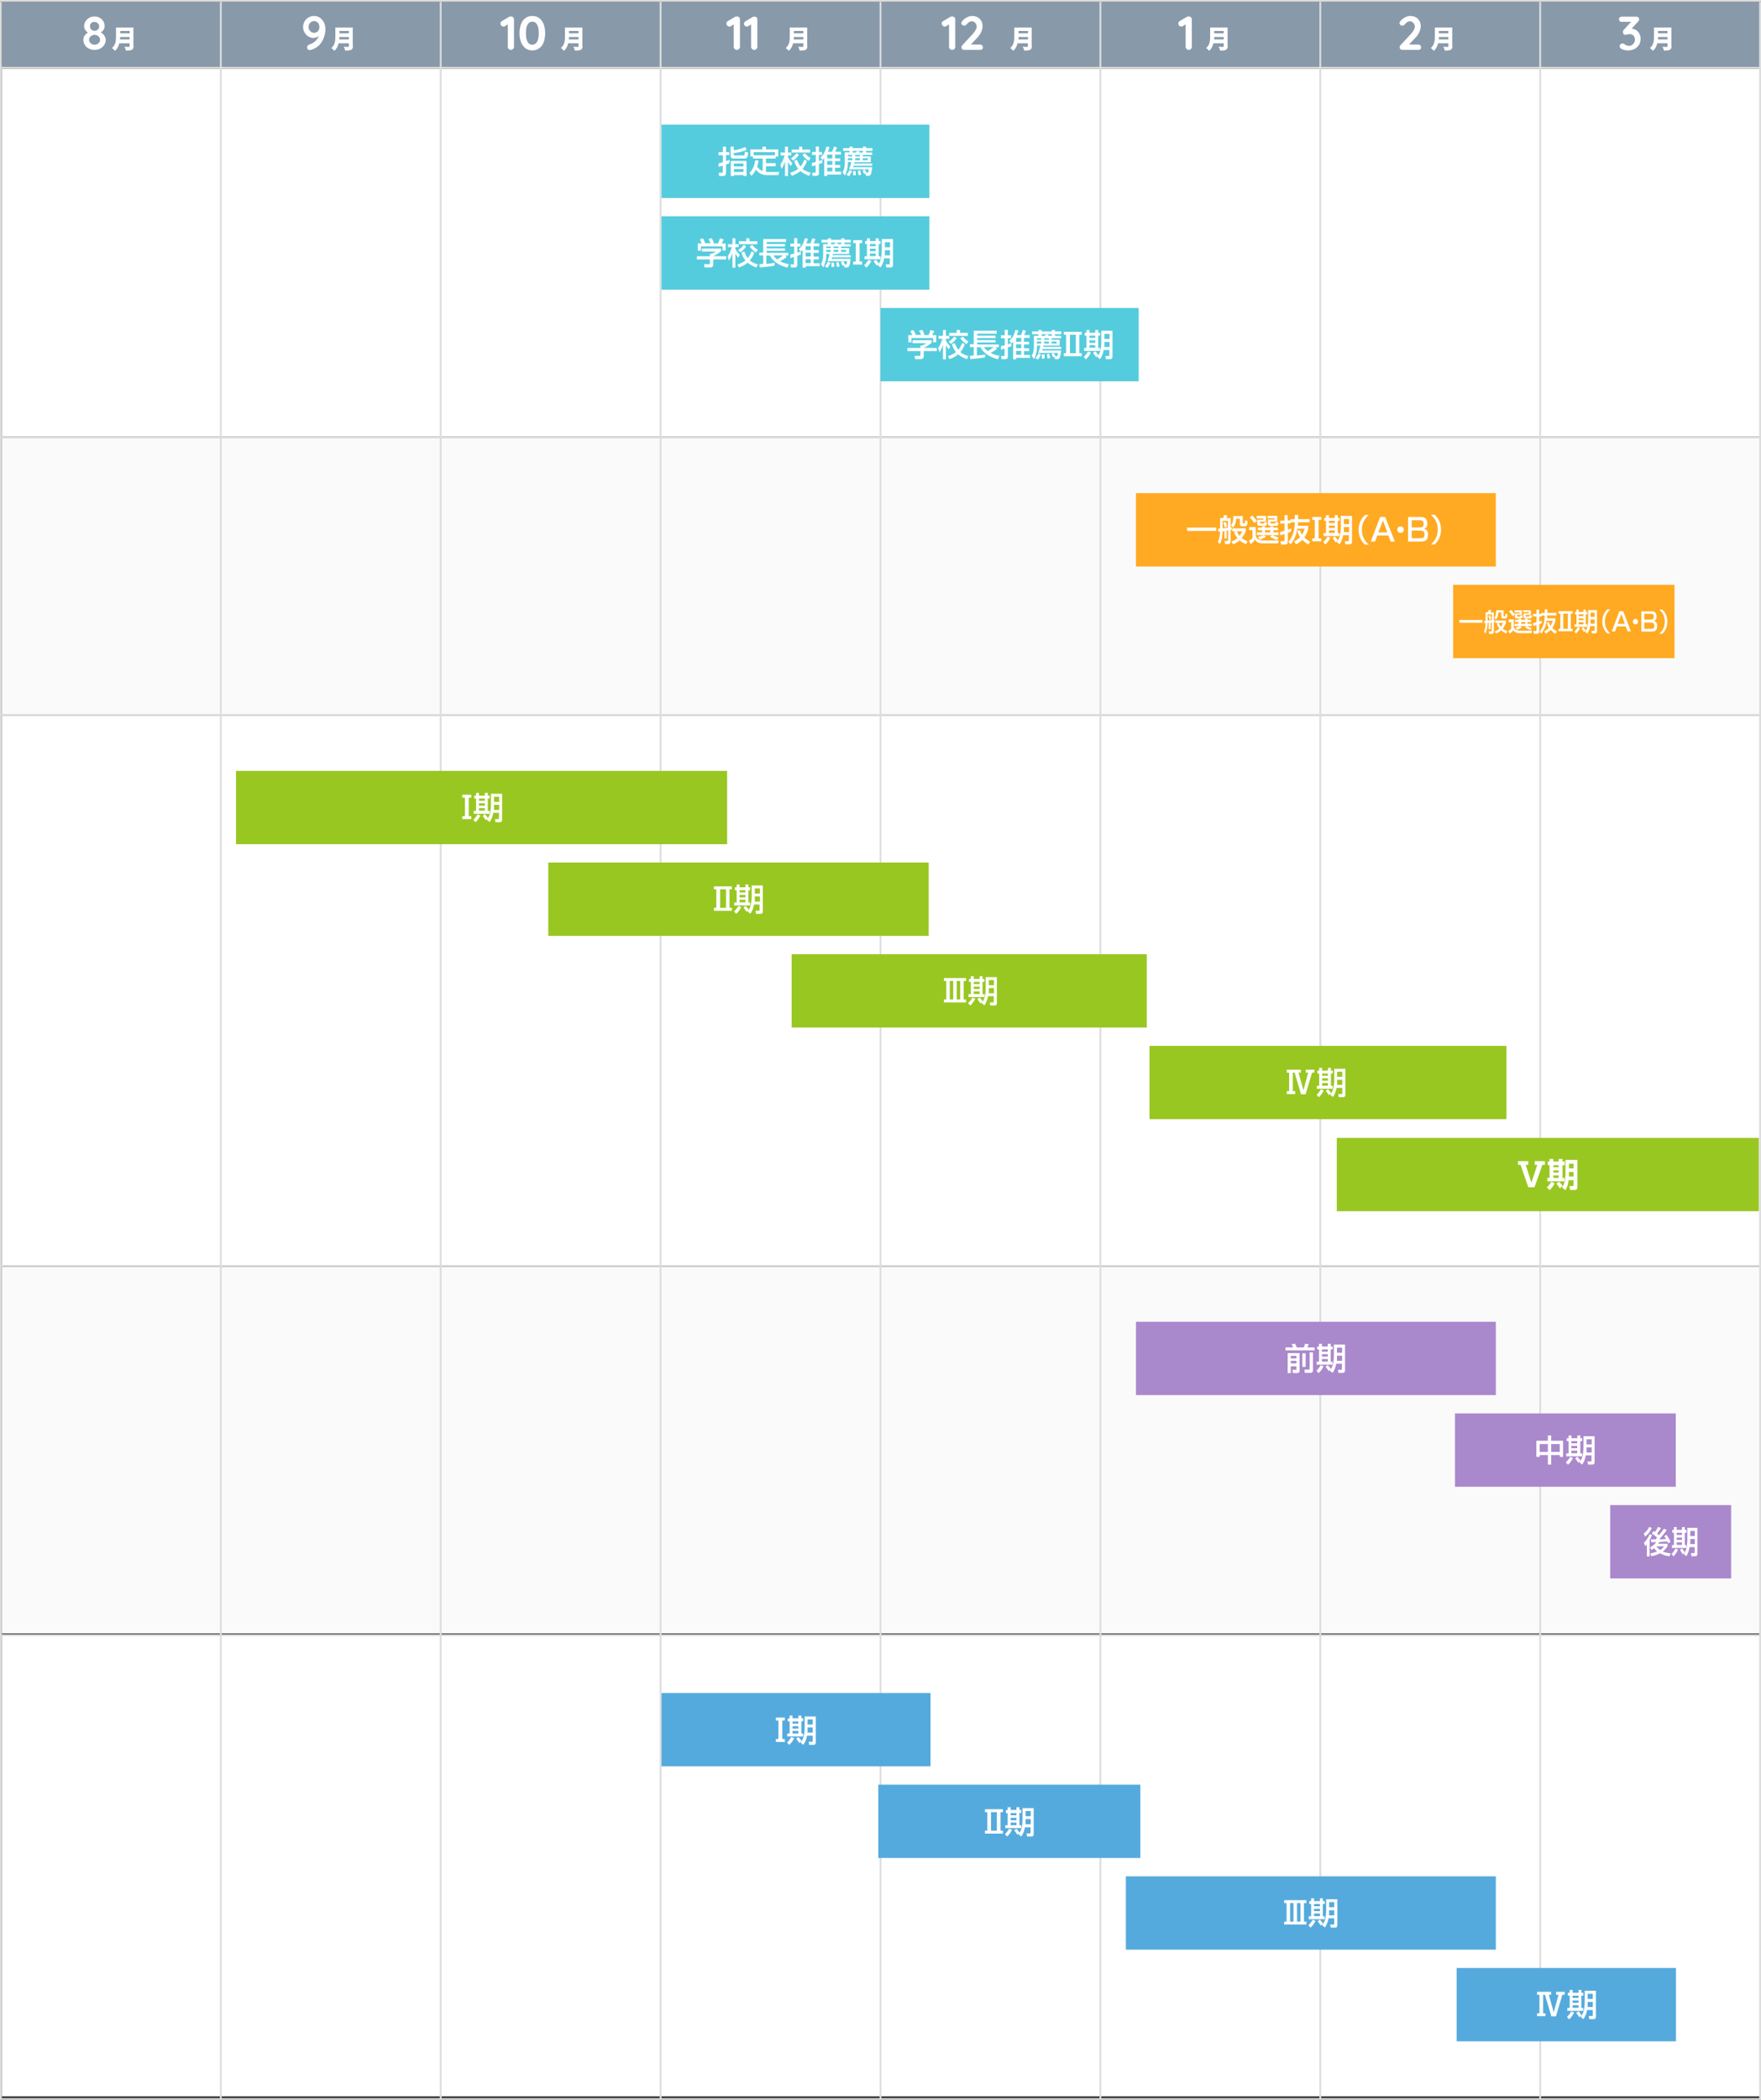 <?xml version="1.0" encoding="UTF-8"?>
<svg xmlns="http://www.w3.org/2000/svg" version="1.1" viewBox="0 0 961 1145.4">
  <rect x="0" y="0" width="961" height="1145.4" fill="#333333" stroke="none"/>
  <defs>
    <style>
      .cls-1 {
        fill: #fff;
      }

      .cls-2 {
        fill: #5cd;
      }

      .cls-3 {
        fill: #a8c;
      }

      .cls-4 {
        isolation: isolate;
      }

      .cls-5 {
        fill: #ddd;
      }

      .cls-6 {
        fill: #5ad;
      }

      .cls-7 {
        fill: #89a;
      }

      .cls-8 {
        fill: #fa2;
      }

      .cls-9 {
        fill: #fafafa;
      }

      .cls-10 {
        fill: #99c722;
      }
    </style>
  </defs>
  <!-- Generator: Adobe Illustrator 28.6.0, SVG Export Plug-In . SVG Version: 1.2.0 Build 709)  -->
  <g>
    <g id="_レイヤー_1">
      <rect class="cls-9" x="1" y="691" width="960" height="200"/>
      <rect class="cls-9" x="1" y="238.8" width="960" height="151.3"/>
      <rect class="cls-1" x="1" y="37.5" width="960" height="200.5"/>
      <rect class="cls-1" x="1" y="390.5" width="960" height="300.1"/>
      <rect class="cls-1" x="1" y="892" width="960" height="251.5"/>
      <rect class="cls-7" x="1" y="1" width="959.5" height="36"/>
      <g class="cls-4">
        <path class="cls-1" d="M57,19.6c.5.7.7,1.5.7,2.2,0,1-.3,1.9-.8,2.7-.5.8-1.3,1.5-2.2,2s-1.9.7-3.1.7-2.1-.2-3.1-.7-1.7-1.1-2.2-2-.8-1.7-.8-2.7c0-1.7.8-3,2.5-4.1-.6-.3-1.1-.8-1.5-1.4s-.6-1.3-.6-2.1.3-1.8.8-2.6,1.2-1.4,2-1.9,1.9-.7,2.9-.7,2,.2,2.8.7c.9.5,1.5,1.1,2,1.9.5.8.7,1.7.7,2.6s-.2,1.6-.6,2.1c-.4.6-.9,1-1.5,1.3.9.6,1.6,1.2,2,2ZM53.7,23.6c.6-.5.9-1.1.9-1.9s-.3-1.4-.9-1.9c-.6-.5-1.3-.8-2.1-.8s-1.5.3-2.1.8-.9,1.1-.9,1.9.3,1.3.9,1.9c.6.5,1.3.8,2.1.8s1.6-.3,2.1-.8ZM49.8,12.6c-.5.5-.7,1-.7,1.7s.2,1.3.7,1.8,1.1.7,1.8.7,1.3-.2,1.8-.7.7-1,.7-1.7-.2-1.3-.7-1.7c-.5-.5-1.1-.7-1.8-.7-.7-.1-1.3,0-1.8.6Z"/>
      </g>
      <g class="cls-4">
        <path class="cls-1" d="M72.9,25.1c0,1.1-.3,1.7-1,2.1-.7.3-1.8.4-3.2.4,0-.6-.5-1.6-.8-2.1.9.1,2.1.1,2.4.1s.4-.1.4-.4v-1.6h-5.6c-.4,1.6-1.1,3.1-2.4,4.1-.3-.4-1.1-1.2-1.6-1.5,2.1-1.7,2.2-4.3,2.2-6.4v-4.8h9.5v10.1h0ZM70.7,21.5v-1.3h-5.2v1.3h5.3-.1ZM65.6,16.9v1.3h5.2v-1.3h-5.2Z"/>
      </g>
      <g class="cls-4">
        <path class="cls-1" d="M174.6,9.7c.9.7,1.7,1.5,2.2,2.6s.8,2.2.8,3.5-.2,2.7-.7,4.2-1.2,3-2.4,4.3c-1.2,1.4-2.8,2.3-4.8,2.9-.2.1-.4.1-.6.1-.5,0-.8-.1-1.1-.4-.3-.2-.4-.6-.4-1.1s.1-.7.4-1c.3-.3.6-.5,1-.6,1.1-.3,2.1-.9,3-1.7.9-.8,1.6-1.8,2-2.9-.9.7-1.9,1.1-3,1.1s-1.8-.3-2.7-.8-1.6-1.3-2.1-2.2c-.6-.9-.8-1.9-.8-3s.3-2.1.8-3,1.3-1.7,2.2-2.2,1.9-.8,3-.8,2.3.3,3.2,1h0ZM173.5,17c.6-.6.8-1.4.8-2.3s-.3-1.7-.8-2.3c-.6-.6-1.3-.9-2.1-.9s-1.5.3-2.1.9c-.6.6-.9,1.4-.9,2.3s.3,1.7.9,2.3c.6.6,1.3.9,2.1.9s1.6-.3,2.1-.9Z"/>
      </g>
      <g class="cls-4">
        <path class="cls-1" d="M192.6,25.1c0,1.1-.3,1.7-1,2.1-.7.3-1.8.4-3.2.4-.1-.6-.5-1.6-.8-2.1.9.1,2.1.1,2.4.1s.4-.1.4-.4v-1.6h-5.6c-.4,1.6-1.1,3.1-2.4,4.1-.3-.4-1.1-1.2-1.6-1.5,2.1-1.7,2.2-4.3,2.2-6.4v-4.8h9.5v10.1h.1ZM190.4,21.5v-1.3h-5.2c0,.4,0,.9-.1,1.3h5.3ZM185.2,16.9v1.3h5.2v-1.3h-5.2Z"/>
      </g>
      <g class="cls-4">
        <path class="cls-1" d="M280.1,9.5c.3.3.4.7.4,1.1v15c0,.5-.2.8-.5,1.1-.3.3-.7.5-1.2.5s-.9-.2-1.2-.5c-.3-.3-.5-.7-.5-1.1v-12.3l-1.6,1c-.3.2-.5.2-.8.2s-.8-.2-1.1-.5-.5-.7-.5-1.1.1-.5.2-.8c.1-.2.3-.4.6-.6l3.9-2.3c.3-.2.7-.2,1.1-.2.6,0,.9.2,1.2.5Z"/>
        <path class="cls-1" d="M286.7,26.3c-1-.8-1.8-1.9-2.4-3.3-.5-1.4-.8-3-.8-4.9s.3-3.5.8-4.9,1.3-2.5,2.4-3.3c1-.8,2.3-1.2,3.8-1.2s2.7.4,3.8,1.2,1.8,1.9,2.4,3.3c.5,1.4.8,3,.8,4.9s-.3,3.5-.8,4.9-1.3,2.5-2.4,3.3-2.3,1.2-3.8,1.2-2.7-.4-3.8-1.2ZM293.1,22.8c.6-1.1.9-2.6.9-4.7s-.3-3.6-.9-4.7-1.5-1.6-2.6-1.6-2,.5-2.6,1.6-.9,2.6-.9,4.7.3,3.6.9,4.7,1.5,1.6,2.6,1.6,2-.6,2.6-1.6Z"/>
      </g>
      <g class="cls-4">
        <path class="cls-1" d="M317.9,25.1c0,1.1-.3,1.7-1,2.1-.7.3-1.8.4-3.2.4-.1-.6-.5-1.6-.8-2.1.9.1,2.1.1,2.4.1s.4-.1.4-.4v-1.6h-5.6c-.4,1.6-1.1,3.1-2.4,4.1-.3-.4-1.1-1.2-1.6-1.5,2.1-1.7,2.2-4.3,2.2-6.4v-4.8h9.5v10.1s.1,0,.1,0ZM315.7,21.5v-1.3h-5.2c0,.4,0,.9-.1,1.3h5.3ZM310.5,16.9v1.3h5.2v-1.3h-5.2Z"/>
      </g>
      <g class="cls-4">
        <path class="cls-1" d="M403.4,9.5c.3.3.4.7.4,1.1v15c0,.5-.2.8-.5,1.1-.3.3-.7.5-1.2.5s-.9-.2-1.2-.5c-.3-.3-.5-.7-.5-1.1v-12.3l-1.6,1c-.3.2-.5.2-.8.2s-.8-.2-1.1-.5-.5-.7-.5-1.1.1-.5.2-.8c.1-.2.3-.4.6-.6l3.9-2.3c.3-.2.7-.2,1.1-.2.6,0,1,.2,1.2.5Z"/>
        <path class="cls-1" d="M412.9,9.5c.3.3.4.7.4,1.1v15c0,.5-.2.8-.5,1.1-.3.3-.7.5-1.2.5s-.9-.2-1.2-.5c-.3-.3-.5-.7-.5-1.1v-12.3l-1.6,1c-.3.2-.5.2-.8.2s-.8-.2-1.1-.5-.4-.6-.4-1,.1-.5.2-.8c.1-.2.3-.4.6-.6l3.9-2.3c.3-.2.7-.2,1.1-.2s.8.1,1.1.4Z"/>
      </g>
      <g class="cls-4">
        <path class="cls-1" d="M440.6,25.1c0,1.1-.3,1.7-1,2.1-.7.3-1.8.4-3.2.4-.1-.6-.5-1.6-.8-2.1.9.1,2.1.1,2.4.1s.4-.1.4-.4v-1.6h-5.6c-.4,1.6-1.1,3.1-2.4,4.1-.3-.4-1.1-1.2-1.6-1.5,2.1-1.7,2.2-4.3,2.2-6.4v-4.8h9.5v10.1s.1,0,.1,0ZM438.4,21.5v-1.3h-5.2c0,.4,0,.9-.1,1.3h5.3ZM433.2,16.9v1.3h5.2v-1.3h-5.2Z"/>
      </g>
      <g class="cls-4">
        <path class="cls-1" d="M520.9,9.5c.3.3.4.7.4,1.1v15c0,.5-.2.8-.5,1.1-.3.3-.7.5-1.2.5s-.9-.2-1.2-.5-.5-.7-.5-1.1v-12.3l-1.6,1c-.3.2-.5.2-.8.2s-.8-.2-1.1-.5-.5-.7-.5-1.1,0-.5.2-.8c0-.2.3-.4.6-.6l3.9-2.3c.3-.2.7-.2,1.1-.2s.9.2,1.2.5h0Z"/>
        <path class="cls-1" d="M536,24.8c.3.3.4.6.4,1s0,.7-.4,1c-.3.3-.6.4-1,.4h-8.8c-.5,0-.8-.1-1.1-.4s-.4-.6-.4-1.1.2-.8.5-1.1l5.7-6.1c.6-.7,1.1-1.4,1.5-2.1.4-.7.6-1.3.6-1.9s-.3-1.5-.8-2c-.6-.6-1.2-.9-1.9-.9s-1,.2-1.5.5-1,.8-1.4,1.3c-.3.4-.7.6-1.2.6s-.7-.1-1.1-.4c-.3-.3-.5-.6-.5-1s0-.5.3-.8.4-.6.8-.9c.7-.7,1.4-1.2,2.3-1.6.9-.4,1.7-.6,2.5-.6s2.1.2,3,.7,1.5,1.2,2,2,.7,1.8.7,2.9-.3,2.1-.8,3.3c-.6,1.1-1.3,2.2-2.3,3.2l-3.3,3.5h5.4c.2.1.5.2.8.5Z"/>
      </g>
      <g class="cls-4">
        <path class="cls-1" d="M563.1,25.1c0,1.1-.3,1.7-1,2.1-.7.3-1.8.4-3.2.4,0-.6-.5-1.6-.8-2.1.9.1,2.1.1,2.4.1s.4-.1.4-.4v-1.6h-5.6c-.4,1.6-1.1,3.1-2.4,4.1-.3-.4-1.1-1.2-1.6-1.5,2.1-1.7,2.2-4.3,2.2-6.4v-4.8h9.5v10.1h0ZM561,21.5v-1.3h-5.2v1.3h5.3,0ZM555.8,16.9v1.3h5.2v-1.3h-5.2Z"/>
      </g>
      <g class="cls-4">
        <path class="cls-1" d="M893,16.5c.7.5,1.3,1.2,1.7,2s.6,1.7.6,2.7-.3,2.4-.9,3.3c-.6.9-1.4,1.7-2.4,2.2s-2.3.8-3.6.8-1.2-.1-1.9-.2c-.6-.2-1.2-.4-1.6-.6-.6-.3-1-.8-1-1.4s0-.8.4-1.1c.3-.3.6-.5,1.1-.5s.7.1,1.1.4c.7.6,1.6.9,2.5.9s1-.1,1.5-.4.9-.7,1.2-1.2.5-1.1.5-1.8-.3-1.7-.8-2.2c-.6-.5-1.2-.8-2-.8s-.6,0-.9.1c-.3.1-.4.1-.5.1-.5.1-.8.2-1.1.2s-.7-.1-.9-.4-.3-.6-.3-1v-.7c0-.2.2-.4.4-.6l4-4.4h-5.2c-.4,0-.8-.1-1-.4s-.4-.6-.4-1,0-.7.4-1,.6-.4,1-.4h8c.5,0,.9.1,1.2.4.3.3.4.7.4,1.1s-.2.8-.6,1.2l-3.5,3.8c.9,0,1.7.4,2.5.9h0Z"/>
      </g>
      <g class="cls-4">
        <path class="cls-1" d="M912.2,25.1c0,1.1-.3,1.7-1,2.1-.7.3-1.8.4-3.2.4,0-.6-.5-1.6-.8-2.1.9.1,2.1.1,2.4.1s.4-.1.4-.4v-1.6h-5.6c-.4,1.6-1.1,3.1-2.4,4.1-.3-.4-1.1-1.2-1.6-1.5,2.1-1.7,2.2-4.3,2.2-6.4v-4.8h9.5v10.1h0ZM910,21.5v-1.3h-5.2v1.3h5.3,0ZM904.8,16.9v1.3h5.2v-1.3h-5.2Z"/>
      </g>
      <g class="cls-4">
        <path class="cls-1" d="M775.1,24.8c.3.3.4.6.4,1s0,.7-.4,1c-.3.3-.6.4-1,.4h-8.8c-.5,0-.8-.1-1.1-.4s-.4-.6-.4-1.1.2-.8.5-1.1l5.7-6.1c.6-.7,1.1-1.4,1.5-2.1.4-.7.6-1.3.6-1.9s-.3-1.5-.8-2c-.6-.6-1.2-.9-1.9-.9s-1,.2-1.5.5-1,.8-1.4,1.3c-.3.4-.7.6-1.2.6s-.7-.1-1.1-.4c-.3-.3-.5-.6-.5-1s0-.5.3-.8.4-.6.8-.9c.7-.7,1.4-1.2,2.3-1.6.9-.4,1.7-.6,2.5-.6s2.1.2,3,.7,1.5,1.2,2,2,.7,1.8.7,2.9-.3,2.1-.8,3.3-1.3,2.2-2.3,3.2l-3.3,3.5h5.4c.2.1.5.2.8.5Z"/>
      </g>
      <g class="cls-4">
        <path class="cls-1" d="M792.6,25.1c0,1.1-.3,1.7-1,2.1-.7.3-1.8.4-3.2.4,0-.6-.5-1.6-.8-2.1.9.1,2.1.1,2.4.1s.4-.1.4-.4v-1.6h-5.6c-.4,1.6-1.1,3.1-2.4,4.1-.3-.4-1.1-1.2-1.6-1.5,2.1-1.7,2.2-4.3,2.2-6.4v-4.8h9.5v10.1h0ZM790.4,21.5v-1.3h-5.2v1.3h5.3,0ZM785.2,16.9v1.3h5.2v-1.3h-5.2Z"/>
      </g>
      <g class="cls-4">
        <path class="cls-1" d="M650,9.5c.3.3.4.7.4,1.1v15c0,.5-.2.8-.5,1.1-.3.3-.7.5-1.2.5s-.9-.2-1.2-.5-.5-.7-.5-1.1v-12.3l-1.6,1c-.3.2-.5.2-.8.2s-.8-.2-1.1-.5-.5-.7-.5-1.1,0-.5.2-.8c0-.2.3-.4.6-.6l3.9-2.3c.3-.2.7-.2,1.1-.2s.9.2,1.2.5h0Z"/>
      </g>
      <g class="cls-4">
        <path class="cls-1" d="M670,25.1c0,1.1-.3,1.7-1,2.1-.7.3-1.8.4-3.2.4,0-.6-.5-1.6-.8-2.1.9.1,2.1.1,2.4.1s.4-.1.4-.4v-1.6h-5.6c-.4,1.6-1.1,3.1-2.4,4.1-.3-.4-1.1-1.2-1.6-1.5,2.1-1.7,2.2-4.3,2.2-6.4v-4.8h9.5v10.1h0ZM667.8,21.5v-1.3h-5.2v1.3h5.3,0ZM662.6,16.9v1.3h5.2v-1.3h-5.2Z"/>
      </g>
      <rect class="cls-5" x="120" y="1" width="1" height="1144.3"/>
      <rect class="cls-5" x="240" y="1" width="1" height="1144.3"/>
      <rect class="cls-5" x="360" y="1" width="1" height="1144.3"/>
      <rect class="cls-5" x="480" y="1" width="1" height="1144.3"/>
      <rect class="cls-5" x="600" y="1" width="1" height="1144.3"/>
      <rect class="cls-5" x="720" y="1" width="1" height="1144.3"/>
      <rect class="cls-5" x="840" y="1" width="1" height="1144.3"/>
      <rect class="cls-2" x="361" y="68" width="146.2" height="40"/>
      <g class="cls-4">
        <path class="cls-1" d="M392,89.1c.6,0,.9-.2,2.5-.6v-3.8h-2.4v-1.7h2.4v-3h1.7v3h1.8v1.6h-1.8v3.3c1-.4,1.3-.5,1.9-.7v1.7c-.4.2-1,.5-1.9.9v4.4c0,1.8-1.3,1.8-1.7,1.8h-2.1l-.2-1.8h1.7c.4,0,.5,0,.5-.4v-3.4c-1.1.3-1.7.5-2.3.6v-1.9h-.1ZM398.6,80h1.8v1.9c.9,0,3.5-.4,6.2-1.7l.9,1.5c-1.5.8-4.3,1.5-7.1,1.8v.7c0,.5.3.6.8.6h4.4c.6,0,.7,0,.9-2.1l1.8.5c-.3,3.1-.8,3.3-2.2,3.3h-5.4c-1.6,0-2-.6-2-1.7v-4.8h0ZM407.4,87.8v8.2h-1.7v-.5h-5.2v.5h-1.7v-8.2h8.6ZM400.5,89.2v1.6h5.2v-1.6h-5.2ZM400.5,92.2v1.6h5.2v-1.6h-5.2Z"/>
        <path class="cls-1" d="M413.9,87.7c-.1.6-.2,1.6-.7,3.2.4.7,1.3,1.8,3,2.4v-6.8h-5.3v-1.1h-1.4v-3.9h6.6v-1.5h1.9v1.5h6.7v3.9h-1.4v1.1h-5.3v2.5h5.3v1.7h-5.3v3.1h7.2l-.4,1.7h-6.5c-3.5,0-5.2-2.2-5.8-3-1,2.1-2,3-2.4,3.4l-1.1-1.6c1.5-1.3,2.8-3.9,3.1-6.8h1.8v.2ZM422.9,84.7v-1.7h-11.6v1.7h11.6Z"/>
        <path class="cls-1" d="M425.9,89.8c1.2-1.7,1.6-3,2.3-5h-2.2v-1.6h2.4v-3.2h1.6v3.2h1.8v1.6h-1.8v1c.8,1.5,1.7,2.5,2.4,3.2l-.9,1.6c-.8-1-.9-1.3-1.5-2.3v7.7h-1.6v-8c-.5,1.8-1,2.7-1.9,4.1l-.6-2.3h0ZM440.4,87.8c-.3.9-1,2.6-2.4,4.3,1.5,1.3,3.2,1.8,4.4,2.1l-.8,1.7c-.9-.3-2.9-1-4.8-2.6-1.4,1.2-2.9,1.9-4.7,2.6l-.9-1.6c1.1-.4,2.8-1,4.4-2.2-1.4-1.7-1.9-3.3-2.2-4.4l1.6-.5c.2.7.7,2.1,1.9,3.6.7-.9,1.4-1.9,2-3.7l1.5.7ZM436,84.4c-.8,1.2-1.9,2.4-3.2,3.2l-1.2-1.2c1.8-1.1,2.6-2.2,3-2.8l1.4.8h0ZM436.1,80h1.7v1.6h4.3v1.6h-10.1v-1.6h4.1v-1.6ZM439.3,83.6c1,1.2,1.8,1.9,3.1,2.7l-1.1,1.4c-.9-.6-2.1-1.4-3.4-3.2l1.4-.9Z"/>
        <path class="cls-1" d="M443.1,88.8c.5,0,1.1-.2,2.1-.5v-3.8h-2.1v-1.6h2.1v-3h1.7v3h1.7v1.6h-1.7v3.3c.4,0,.7-.2,1.7-.6l.3,1.6c-.5.2-1,.4-2,.7v4.9c0,.4,0,1.5-1.4,1.5h-2.1l-.2-1.7h1.5c.3,0,.4-.2.4-.4v-3.6c-1.1.3-1.4.4-2,.5v-1.9ZM452.7,80.2c-.2.6-.3,1.3-.9,2.6h2.3c.2-.6.7-1.9,1-2.8l1.7.4c-.1.3-.7,1.6-1,2.4h3.1v1.5h-3.2v2.1h2.8v1.5h-2.8v2.1h2.8v1.5h-2.8v2.1h3.3v1.6h-7.6v.8h-1.6v-9.7c-.4.5-.6.7-.9,1l-1.2-1.4c1-.8,2.4-2.3,3.3-5.9l1.7.2h0ZM451.4,84.3v2.1h2.8v-2.1h-2.8ZM451.4,87.8v2.1h2.8v-2.1h-2.8ZM451.4,91.4v2.1h2.8v-2.1h-2.8Z"/>
        <path class="cls-1" d="M463.6,83.2v-.9h-3.5v-1.5h3.5v-.8h1.7v.8h5.6v-.8h1.7v.8h3.5v1.5h-3.5v.9h3.4v1.3h-5.2v.8h4.4v3.2h-8.9s-.1.6-.2.7h9.9v1.2h-10.2c-.1.3-.1.4-.2.8h10.4c-.4,3.4-.8,4.7-1.9,4.7h-1.5l-.3-1.3-.7.4c-.4-.9-.4-1-.9-1.9l1.2-.6c.4.5.8,1.3,1,1.7h-.1.6c.4,0,.5,0,.7-1.8h-10.8c.7-1.7,1-2.6,1.2-4h-1.8v.4c0,3.6-1.1,6-1.6,7l-1.3-1.8c.4-.7,1.2-2.1,1.2-5.2v-5.7h2.6,0ZM465,93.3c-.7,1.6-1.3,2.4-1.6,2.8l-1.5-.8c.8-.9,1.2-1.5,1.7-2.5l1.4.5ZM462.7,84.5v.8h2.4v-.8h-2.4ZM462.7,86.3v1.1h2.4v-1.1h-2.4ZM467.3,83.2v-.7h1.7v.7h1.9v-.9h-5.6v.9h2ZM466.9,93.2c.1.4.2,1.8.1,2.4h-1.5c.1-.8.1-1.4-.1-2.3h1.5ZM466.7,84.5v.8h2.6v-.8h-2.6ZM466.7,86.3v1.1h2.6v-1.1h-2.6ZM469.4,92.9c.2.7.5,1.8.6,2.4l-1.5.3c-.1-.6-.1-1.2-.4-2.3l1.3-.4ZM470.8,86.3v1.1h2.7v-1.1h-2.7Z"/>
      </g>
      <rect class="cls-2" x="361" y="118" width="146.2" height="40"/>
      <g class="cls-4">
        <path class="cls-1" d="M393.5,135.6v1.4c-1,.9-3,2.2-4.3,2.7h0c0,.1,7.1.1,7.1.1v1.7h-7.1v3c0,1.2-1.2,1.4-1.4,1.4h-3.3l-.3-1.8h2.7c.5,0,.5-.2.5-.5v-2.1h-7.1v-1.7h7.1v-1.3h.7c.6-.2,1.8-.7,2.5-1.3h-7.6v-1.6h10.5,0ZM382.9,132.7c-.4-.9-.8-1.7-1-2.1l1.6-.6c.5.6,1,1.6,1.3,2.5l-.4.2h3.4c-.4-1-.7-1.6-1.2-2.2l1.7-.6c.4.5,1,1.8,1.3,2.7l-.6.2h2.8c.2-.4.5-.9,1.1-2.8l2,.6c-.4.9-.6,1.3-1.1,2.2h2.2v3.9h-1.7v-2.3h-11.8v2.3h-1.7v-3.9h2.1Z"/>
        <path class="cls-1" d="M397.1,139.8c1.2-1.7,1.6-3,2.3-5h-2.1v-1.6h2.4v-3.2h1.6v3.2h1.8v1.6h-1.8v1c.8,1.5,1.7,2.5,2.4,3.2l-.9,1.6c-.8-1-.9-1.3-1.5-2.3v7.7h-1.6v-8c-.5,1.8-1,2.7-1.9,4.1l-.7-2.3h0ZM411.6,137.8c-.3.9-1,2.6-2.4,4.3,1.5,1.3,3.2,1.8,4.4,2.1l-.8,1.7c-.9-.3-2.9-1-4.8-2.6-1.4,1.2-2.9,1.9-4.7,2.6l-.9-1.6c1.1-.4,2.8-1,4.4-2.2-1.4-1.7-1.9-3.3-2.2-4.4l1.6-.5c.2.7.7,2.1,1.9,3.6.7-.9,1.4-1.9,2-3.7l1.5.7h0ZM407.2,134.4c-.8,1.2-1.9,2.4-3.2,3.2l-1.2-1.2c1.8-1.1,2.6-2.2,3-2.8l1.4.8h0ZM407.3,130h1.7v1.6h4.3v1.6h-10.1v-1.6h4.1v-1.6ZM410.5,133.6c1,1.2,1.8,1.9,3.1,2.7l-1.1,1.4c-.9-.6-2.1-1.4-3.4-3.2l1.4-.9Z"/>
        <path class="cls-1" d="M414.4,144.1c.1,0,1.8-.1,2.1-.2v-4.6h-2.1v-1.5h2.1v-7.4h12.5v1.6h-10.6v1.1h10v1.3h-10v1.1h10v1.3h-10v1.1h11.8v1.5h-1.8l.9.8c-1.1.9-2.3,1.6-3.6,2.3.7.4,2.4,1.2,4.8,1.6l-.8,1.9c-2.7-.8-7.5-2.4-9.5-6.6h-2v4.5c1.6-.1,2.7-.2,4.5-.6v1.6c-2.3.5-7.1.9-8.1,1l-.2-1.8h0ZM422.1,139.3c.3.5.6,1.2,2.1,2.2.9-.5,2.3-1.5,3.1-2.2h-5.2Z"/>
        <path class="cls-1" d="M431.3,138.8c.5-.1,1.1-.2,2.1-.5v-3.8h-2.1v-1.6h2.1v-3h1.7v3h1.7v1.6h-1.7v3.3c.4-.1.7-.2,1.7-.6l.3,1.6c-.5.2-1,.4-2,.7v4.9c0,.4,0,1.5-1.4,1.5h-2.1l-.2-1.7h1.5c.3,0,.4-.2.4-.4v-3.6c-1.1.3-1.4.4-2,.5v-1.9ZM440.9,130.2c-.2.6-.3,1.3-.9,2.6h2.3c.2-.6.7-1.9,1-2.8l1.7.4c-.1.3-.7,1.6-1,2.4h3.1v1.5h-3.1v2.1h2.8v1.5h-2.8v2.1h2.8v1.5h-2.8v2.1h3.3v1.6h-7.6v.8h-1.7v-9.7c-.4.5-.6.7-.9,1l-1.2-1.4c1-.8,2.4-2.3,3.3-5.9l1.7.2h0ZM439.6,134.3v2.1h2.8v-2.1h-2.8ZM439.6,137.8v2.1h2.8v-2.1h-2.8ZM439.6,141.4v2.1h2.8v-2.1h-2.8Z"/>
        <path class="cls-1" d="M451.8,133.2v-.9h-3.5v-1.5h3.5v-.8h1.7v.8h5.6v-.8h1.7v.8h3.5v1.5h-3.5v.9h3.4v1.3h-5.2v.8h4.4v3.2h-8.9c0,.1-.1.6-.2.7h9.9v1.2h-10.2c-.1.3-.1.4-.2.8h10.4c-.4,3.4-.8,4.7-1.9,4.7h-1.5l-.3-1.3-.7.4c-.4-.9-.4-1-.9-1.9l1.2-.6c.4.5.8,1.3,1,1.7h-.1c0,.1.6.1.6.1.4,0,.5,0,.7-1.8h-10.8c.7-1.7,1-2.6,1.2-4h-1.8v.4c0,3.6-1.1,6-1.6,7l-1.3-1.8c.4-.7,1.2-2.1,1.2-5.2v-5.7h2.6,0ZM453.2,143.3c-.7,1.6-1.3,2.4-1.6,2.8l-1.5-.8c.8-.9,1.2-1.5,1.7-2.5l1.4.5ZM450.9,134.5v.8h2.4v-.8h-2.4ZM450.9,136.3v1.1h2.4v-1.1h-2.4ZM455.5,133.2v-.7h1.7v.7h1.9v-.9h-5.6v.9h2ZM455.1,143.2c.1.4.2,1.8.1,2.4h-1.5c.1-.8.1-1.4-.1-2.3h1.5ZM454.9,134.5v.8h2.6v-.8h-2.6ZM454.9,136.3v1.1h2.6v-1.1h-2.6ZM457.6,142.9c.2.7.5,1.8.6,2.4l-1.5.3c-.1-.6-.1-1.2-.4-2.3l1.3-.4ZM459,136.3v1.1h2.7v-1.1h-2.7Z"/>
        <path class="cls-1" d="M470.5,131v1.6h-1.4v10.1h1.4v1.6h-4.9v-1.6h1.4v-10.1h-1.4v-1.6h4.9Z"/>
        <path class="cls-1" d="M475.5,142.3c-.7,1.5-1.7,2.8-2.7,3.7l-1.2-1.3c1-.9,1.9-2.2,2.3-3l1.6.6h0ZM473.1,130h1.6v1.5h3.2v-1.5h1.6v1.5h1v1.6h-1v6.7h1v1.6h-8.7v-1.6h1.3v-6.7h-1v-1.6h1v-1.5ZM474.7,133.1v1.2h3.2v-1.2h-3.2ZM474.7,135.7v1.3h3.2v-1.3h-3.2ZM474.7,138.3v1.4h3.2v-1.4h-3.2ZM477.8,141.6c.3.3,1.2,1.1,1.8,2.2l-1.2,1.1c-.3-.5-1.2-1.8-1.7-2.3l1.1-1h0ZM485.6,140.9h-3.1c-.3,1.7-.9,3.5-2,5l-1.5-1.2c1.2-1.7,2.2-3.3,2.2-8.8v-5.5h6.1v14.1c0,1.4-.9,1.4-1.4,1.4h-2.2l-.3-1.7h1.7c.4,0,.5-.1.5-.5v-2.8h0ZM482.9,136.5v2.8c-.1,0,2.8,0,2.8,0v-2.8h-2.8ZM482.9,132.1v2.8h2.8v-2.8h-2.8Z"/>
      </g>
      <rect class="cls-10" x="299.2" y="470.5" width="207.6" height="40"/>
      <g class="cls-4">
        <path class="cls-1" d="M399.4,483.5v1.6h-1.3v10.1h1.3v1.6h-9.8v-1.6h1.3v-10.1h-1.3v-1.6h9.8ZM393,485.1v10.1h3.2v-10.1h-3.2Z"/>
        <path class="cls-1" d="M404.5,494.8c-.7,1.5-1.7,2.8-2.7,3.7l-1.2-1.3c1-.9,1.9-2.2,2.3-3l1.6.6h0ZM402,482.5h1.6v1.5h3.2v-1.5h1.6v1.5h1v1.6h-1v6.7h1v1.6h-8.7v-1.6h1.3v-6.7h-1v-1.6h1v-1.5ZM403.6,485.6v1.2h3.2v-1.2h-3.2ZM403.6,488.2v1.3h3.2v-1.3h-3.2ZM403.6,490.8v1.4h3.2v-1.4h-3.2ZM406.8,494.1c.3.3,1.2,1.1,1.8,2.2l-1.2,1.1c-.3-.5-1.2-1.8-1.7-2.3l1.1-1h0ZM414.6,493.4h-3.1c-.3,1.7-.9,3.5-2,5l-1.5-1.2c1.2-1.7,2.2-3.3,2.2-8.8v-5.4h6.1v14.1c0,1.4-.9,1.4-1.4,1.4h-2.3l-.3-1.7h1.7c.4,0,.5-.1.5-.5v-2.9h0ZM411.9,489v2.8c-.1,0,2.8,0,2.8,0v-2.8h-2.8ZM411.9,484.6v2.8h2.8v-2.8h-2.8Z"/>
      </g>
      <rect class="cls-10" x="432" y="520.5" width="193.8" height="40"/>
      <g class="cls-4">
        <path class="cls-1" d="M527.2,533.5v1.6h-1.3v10.1h1.3v1.6h-12.1v-1.6h1.3v-10.1h-1.3v-1.6h12.1ZM518.3,535.1v10.1h1.9v-10.1h-1.9ZM522.1,535.1v10.1h1.9v-10.1h-1.9Z"/>
        <path class="cls-1" d="M532.2,544.8c-.7,1.5-1.7,2.8-2.7,3.7l-1.2-1.3c1-.9,1.9-2.2,2.3-3l1.6.6h0ZM529.8,532.5h1.6v1.5h3.2v-1.5h1.6v1.5h1v1.6h-1v6.7h1v1.6h-8.7v-1.6h1.3v-6.7h-1v-1.6h1v-1.5h0ZM531.4,535.6v1.2h3.2v-1.2h-3.2ZM531.4,538.2v1.3h3.2v-1.3h-3.2ZM531.4,540.8v1.4h3.2v-1.4h-3.2ZM534.5,544.1c.3.3,1.2,1.1,1.8,2.2l-1.2,1.1c-.3-.5-1.2-1.8-1.7-2.3l1.1-1h0ZM542.3,543.4h-3.1c-.3,1.7-.9,3.5-2,5l-1.5-1.2c1.2-1.7,2.2-3.3,2.2-8.8v-5.4h6.1v14.1c0,1.4-.9,1.4-1.4,1.4h-2.2l-.3-1.7h1.7c.4,0,.5,0,.5-.5v-2.9h0ZM539.6,539v2.8c0,0,2.8,0,2.8,0v-2.8h-2.8ZM539.6,534.6v2.8h2.8v-2.8h-2.8Z"/>
      </g>
      <rect class="cls-10" x="627.3" y="570.5" width="194.8" height="40"/>
      <g class="cls-4">
        <path class="cls-1" d="M709.9,583.5v1.6h-1.3l2.7,9.6,2.6-9.6h-1.3v-1.6h4.7v1.6h-1.3l-3.5,11.8h-2.5l-3.5-11.8h-1v10.1h1.3v1.6h-4.6v-1.6h1.3v-10.1h-1.3v-1.6h7.7,0Z"/>
        <path class="cls-1" d="M722.4,594.8c-.7,1.5-1.7,2.8-2.7,3.7l-1.2-1.3c1-.9,1.9-2.2,2.3-3l1.6.6h0ZM719.9,582.5h1.6v1.5h3.2v-1.5h1.6v1.5h1v1.6h-1v6.7h1v1.6h-8.7v-1.6h1.3v-6.7h-1v-1.6h1v-1.5h0ZM721.5,585.6v1.2h3.2v-1.2h-3.2ZM721.5,588.2v1.3h3.2v-1.3h-3.2ZM721.5,590.8v1.4h3.2v-1.4h-3.2ZM724.6,594.1c.3.3,1.2,1.1,1.8,2.2l-1.2,1.1c-.3-.5-1.2-1.8-1.7-2.3l1.1-1h0ZM732.5,593.4h-3.1c-.3,1.7-.9,3.5-2,5l-1.5-1.2c1.2-1.7,2.2-3.3,2.2-8.8v-5.4h6.1v14.1c0,1.4-.9,1.4-1.4,1.4h-2.2l-.3-1.7h1.7c.4,0,.5,0,.5-.5v-2.9h0ZM729.7,589v2.8h2.8v-2.8h-2.8ZM729.7,584.6v2.8h2.8v-2.8h-2.8Z"/>
      </g>
      <rect class="cls-2" x="480.5" y="168" width="140.9" height="40"/>
      <g class="cls-4">
        <path class="cls-1" d="M508.4,185.6v1.4c-1,.9-3,2.2-4.3,2.7h0c0,.1,7.1.1,7.1.1v1.7h-7.1v3c0,1.2-1.2,1.4-1.4,1.4h-3.3l-.3-1.8h2.7c.5,0,.5-.2.5-.5v-2.1h-7.1v-1.7h7.1v-1.3h.7c.6-.2,1.8-.7,2.5-1.3h-7.5v-1.6h10.4,0ZM497.8,182.7c-.4-.9-.8-1.7-1-2.1l1.6-.6c.5.6,1,1.6,1.3,2.5l-.4.2h3.4c-.4-1-.7-1.6-1.2-2.2l1.7-.6c.4.5,1,1.8,1.3,2.7l-.6.2h2.8c.2-.4.5-.9,1.1-2.8l2,.6c-.4.9-.6,1.3-1.1,2.2h2.2v3.9h-1.7v-2.3h-11.8v2.3h-1.7v-3.9h2.1Z"/>
        <path class="cls-1" d="M512,189.8c1.2-1.7,1.6-3,2.3-5h-2.1v-1.6h2.4v-3.2h1.6v3.2h1.8v1.6h-1.8v1c.8,1.5,1.7,2.5,2.4,3.2l-.9,1.6c-.8-1-.9-1.3-1.5-2.3v7.7h-1.6v-8c-.5,1.8-1,2.7-1.9,4.1l-.7-2.3ZM526.5,187.8c-.3.9-1,2.6-2.4,4.3,1.5,1.3,3.2,1.8,4.4,2.1l-.8,1.7c-.9-.3-2.9-1-4.8-2.6-1.4,1.2-2.9,1.9-4.7,2.6l-.9-1.6c1.1-.4,2.8-1,4.4-2.2-1.4-1.7-1.9-3.3-2.2-4.4l1.6-.5c.2.7.7,2.1,1.9,3.6.7-.9,1.4-1.9,2-3.7l1.5.7h0ZM522.1,184.4c-.8,1.2-1.9,2.4-3.2,3.2l-1.2-1.2c1.8-1.1,2.6-2.2,3-2.8l1.4.8ZM522.2,180h1.7v1.6h4.3v1.6h-10.2v-1.6h4.1v-1.6h.1ZM525.4,183.6c1,1.2,1.8,1.9,3.1,2.7l-1.1,1.4c-.9-.6-2.1-1.4-3.4-3.2l1.4-.9Z"/>
        <path class="cls-1" d="M529.3,194.1s1.8-.1,2.1-.2v-4.6h-2.1v-1.5h2.1v-7.4h12.5v1.6h-10.6v1.1h10v1.3h-10v1.1h10v1.3h-10v1.1h11.8v1.5h-1.8l.9.8c-1.1.9-2.3,1.6-3.6,2.3.7.4,2.4,1.2,4.8,1.6l-.8,1.9c-2.7-.8-7.5-2.4-9.5-6.6h-2v4.5c1.6-.1,2.7-.2,4.5-.6v1.6c-2.3.5-7.1.9-8.1,1l-.2-1.8h0ZM537,189.3c.3.5.6,1.2,2.1,2.2.9-.5,2.3-1.5,3.1-2.2h-5.2,0Z"/>
        <path class="cls-1" d="M546.2,188.8c.5-.1,1.1-.2,2.1-.5v-3.8h-2.1v-1.6h2.1v-3h1.7v3h1.7v1.6h-1.7v3.3c.4-.1.7-.2,1.7-.6l.3,1.6c-.5.2-1,.4-2,.7v4.9c0,.4,0,1.5-1.4,1.5h-2.1l-.2-1.7h1.5c.3,0,.4-.2.4-.4v-3.6c-1.1.3-1.4.4-2,.5v-1.9ZM555.8,180.2c-.2.6-.3,1.3-.9,2.6h2.3c.2-.6.7-1.9,1-2.8l1.7.4c0,.3-.7,1.6-1,2.4h3.1v1.5h-3.2v2.1h2.8v1.5h-2.8v2.1h2.8v1.5h-2.8v2.1h3.3v1.6h-7.6v.8h-1.6v-9.7c-.4.5-.6.7-.9,1l-1.2-1.4c1-.8,2.4-2.3,3.3-5.9l1.7.2h0ZM554.5,184.3v2.1h2.8v-2.1h-2.8ZM554.5,187.8v2.1h2.8v-2.1h-2.8ZM554.5,191.4v2.1h2.8v-2.1h-2.8Z"/>
        <path class="cls-1" d="M566.7,183.2v-.9h-3.5v-1.5h3.5v-.8h1.7v.8h5.6v-.8h1.7v.8h3.5v1.5h-3.5v.9h3.4v1.3h-5.2v.8h4.4v3.2h-8.9c0,.1,0,.6-.2.7h9.9v1.2h-10.2c0,.3,0,.4-.2.8h10.4c-.4,3.4-.8,4.7-1.9,4.7h-1.5l-.3-1.3-.7.4c-.4-.9-.4-1-.9-1.9l1.2-.6c.4.5.8,1.3,1,1.7h0c0,.1.6.1.6.1.4,0,.5,0,.7-1.8h-10.8c.7-1.7,1-2.6,1.2-4h-1.8v.4c0,3.6-1.1,6-1.6,7l-1.3-1.8c.4-.7,1.2-2.1,1.2-5.2v-5.7h2.6-.1ZM568.1,193.3c-.7,1.6-1.3,2.4-1.6,2.8l-1.5-.8c.8-.9,1.2-1.5,1.7-2.5l1.4.5h0ZM565.8,184.5v.8h2.4v-.8h-2.4ZM565.8,186.3v1.1h2.4v-1.1h-2.4ZM570.4,183.2v-.7h1.7v.7h1.9v-.9h-5.6v.9h2,0ZM570,193.2c0,.4.2,1.8,0,2.4h-1.5v-2.3h1.5ZM569.8,184.5v.8h2.6v-.8h-2.6ZM569.8,186.3v1.1h2.6v-1.1h-2.6ZM572.5,192.9c.2.7.5,1.8.6,2.4l-1.5.3c0-.6,0-1.2-.4-2.3l1.3-.4h0ZM573.9,186.3v1.1h2.7v-1.1h-2.7Z"/>
        <path class="cls-1" d="M590.3,181v1.6h-1.3v10.1h1.3v1.6h-9.8v-1.6h1.3v-10.1h-1.3v-1.6h9.8ZM583.9,182.6v10.1h3.2v-10.1h-3.2Z"/>
        <path class="cls-1" d="M595.3,192.3c-.7,1.5-1.7,2.8-2.7,3.7l-1.2-1.3c1-.9,1.9-2.2,2.3-3l1.6.6h0ZM592.9,180h1.6v1.5h3.2v-1.5h1.6v1.5h1v1.6h-1v6.7h1v1.6h-8.7v-1.6h1.3v-6.7h-1v-1.6h1v-1.5h0ZM594.5,183.1v1.2h3.2v-1.2h-3.2ZM594.5,185.7v1.3h3.2v-1.3h-3.2ZM594.5,188.3v1.4h3.2v-1.4h-3.2ZM597.6,191.6c.3.3,1.2,1.1,1.8,2.2l-1.2,1.1c-.3-.5-1.2-1.8-1.7-2.3l1.1-1h0ZM605.4,190.9h-3.1c-.3,1.7-.9,3.5-2,5l-1.5-1.2c1.2-1.7,2.2-3.3,2.2-8.8v-5.5h6.1v14.1c0,1.4-.9,1.4-1.4,1.4h-2.2l-.3-1.7h1.7c.4,0,.5-.1.5-.5v-2.8ZM602.7,186.5v2.8h2.8v-2.8h-2.8ZM602.7,182.1v2.8h2.8v-2.8h-2.8Z"/>
      </g>
      <rect class="cls-8" x="619.9" y="269" width="196.4" height="40"/>
      <g class="cls-4">
        <path class="cls-1" d="M647.8,287.8h15.9v1.8h-15.9v-1.8Z"/>
        <path class="cls-1" d="M668.1,289.7c-.5.1-.7.1-.9.1,0,2-.4,4.9-1.5,7l-1.1-1.3c1.1-2.2,1.1-4,1.2-5.6,0,0-.8.1-.9.1l-.2-1.6c.5,0,.7,0,1.1-.1v-5.7h1.7c.2-.4.3-.7.5-1.6l1.8.2c0,.3-.4,1-.6,1.4h2.4v5.1c.2,0,.4-.1.6-.1v1.4c-.2.1-.4.1-.6.1v6c0,1.4-.7,1.7-1.6,1.7h-1.5l-.3-1.7h1.6c.3,0,.4-.1.4-.4v-5.4c-.2,0-.3,0-.8.1v4.3h-1.2v-4h-.1ZM670.1,284.1h-2.9v4.1c2-.2,2.3-.2,2.9-.3v-3.8h0ZM668.9,284.7c.2.4.6,1.8.8,2.6l-1.4.4c0-.4-.2-1.1-.7-2.7l1.3-.3h0ZM674.7,289.8h-2.2v-1.6h7.3v1.6c-.4.9-1,2.3-2.2,3.7,1.2,1,2.3,1.4,3.2,1.8l-.8,1.6c-1-.5-2.3-1.1-3.5-2.1-1.5,1.3-2.8,1.8-3.6,2.1l-.9-1.5c.7-.3,2-.7,3.3-1.9-1.1-1.3-1.6-2.5-1.9-3.2l1.3-.5h0ZM673.2,281.5h5v3.5c0,.3,0,.5.4.5h.3c.2,0,.4-.2.5-.4v-1.3l1.4.4c0,2-.3,2.9-1.7,2.9h-1.1c-.7,0-1.4-.2-1.4-1.4v-2.7h-2c-.3,3.2-1,4-1.8,4.8l-1-1.4c.3-.3.7-.8.9-1.6.2-.6.3-1.7.3-2.4v-.9h.2ZM675,289.8c.5,1.4,1.2,2.2,1.4,2.5.8-1,1.2-1.9,1.5-2.5h-2.9Z"/>
        <path class="cls-1" d="M681.8,287.5h3.5v4.8c.2.6.3,1.3,1.4,1.9,1.1.6,2,.6,3.1.6h8.1l-.4,1.6h-8.2c-1.7,0-3.5-.4-4.4-2-.7,1-1.5,1.7-2.4,2.4l-1-1.8c.5-.3,1.6-1,2-1.5v-4.3h-1.8v-1.7h.1ZM683.4,281.2c1.2,1.2,2.1,2.4,2.5,3l-1.4,1.1c-.8-1.2-1.9-2.5-2.5-3.1l1.4-1ZM685.8,281.4h5.1v3.1h-3.3v.7q0,.3.4.3h1.4c.5,0,.5-.1.6-.7l1.5.2c-.2,1.5-.5,1.8-1.1,1.8h-3.1c-1.2,0-1.2-.8-1.2-1.1v-2.2h3.3v-.7h-3.6v-1.4h0ZM686.4,293c1.4-.4,2.3-.8,3.1-1.1h-3.6v-1.5h2.8v-1.2h-2.3v-1.4h2.3v-.7h1.6v.7h2.9v-.7h1.7v.7h2.5v1.4h-2.5v1.2h2.9v1.5h-3.3c1.6.8,2,.9,3.3,1.3l-.9,1.4c-1.4-.4-2.5-1-3.8-1.8l1.1-.9h-4.6l1.3.8c-1,.7-2.4,1.3-3.3,1.7l-1.2-1.4ZM690.3,289.2v1.2h2.9v-1.2h-2.9ZM695.4,282.7h-3.7v-1.3h5.3v3.1h-3.7v.7c0,.3.2.3.4.3h1.9c.4,0,.4-.1.5-.7l1.6.2c0,1.2-.4,1.8-1.1,1.8h-3.3c-.3,0-1.4,0-1.4-1v-2.4h3.6v-.7h0Z"/>
        <path class="cls-1" d="M703.1,295.6c2.5-3,3.3-6,3.5-10.7h-2.3v.6h-1.5v3.4c1.2-.4,1.4-.5,1.8-.6v1.6c-.4.3-.8.4-1.8.8v4.7c0,.9-.2,1.6-1.5,1.6h-2.2l-.3-1.8h1.8c.3,0,.4-.1.4-.4v-3.5c-.6.2-1.2.4-2.2.7l-.3-1.8c.6-.1.9-.2,2.5-.7v-3.9h-2.3v-1.6h2.3v-3h1.7v2.9h1.5v-.7h2.4v-2.3h1.8v2.3h6.3v1.7h-6.3c0,.4,0,1-.2,1.9h5.7v1.6c-.2,1-.7,2.7-2.1,4.8,1,1.1,2.5,1.9,3.2,2.3l-1,1.5c-.7-.4-1.9-1.1-3.3-2.5-1.1,1.1-2.2,1.8-3.4,2.4l-1.1-1.5c.7-.4,2-1.1,3.3-2.4-1-1.5-1.3-2.6-1.5-3.4l1.4-.5c.2.7.4,1.4,1.1,2.6.6-.9,1.1-1.9,1.5-3.3h-4c-.3,1.8-.8,4.7-3.6,8.5l-1.3-1.3h0Z"/>
        <path class="cls-1" d="M721,282v1.6h-1.4v10.1h1.4v1.6h-4.9v-1.6h1.4v-10.1h-1.4v-1.6h4.9Z"/>
        <path class="cls-1" d="M726,293.3c-.7,1.5-1.7,2.8-2.7,3.7l-1.2-1.3c1-.9,1.9-2.2,2.3-3l1.6.6h0ZM723.6,281h1.6v1.5h3.2v-1.5h1.6v1.5h1v1.6h-1v6.7h1v1.6h-8.7v-1.6h1.3v-6.7h-1v-1.6h1v-1.5h0ZM725.2,284.1v1.2h3.2v-1.2h-3.2ZM725.2,286.7v1.3h3.2v-1.3h-3.2ZM725.2,289.3v1.4h3.2v-1.4h-3.2ZM728.3,292.6c.3.3,1.2,1.1,1.8,2.2l-1.2,1.1c-.3-.5-1.2-1.8-1.7-2.3l1.1-1h0ZM736.1,291.9h-3.1c-.3,1.7-.9,3.5-2,5l-1.5-1.2c1.2-1.7,2.2-3.3,2.2-8.8v-5.5h6.1v14.1c0,1.4-.9,1.4-1.4,1.4h-2.2l-.3-1.7h1.7c.4,0,.5-.1.5-.5v-2.8ZM733.4,287.5v2.8h2.8v-2.8h-2.8ZM733.4,283.1v2.8h2.8v-2.8h-2.8Z"/>
        <path class="cls-1" d="M747,280.9c-3.4,2.9-3.8,6.1-3.8,8.1s.4,5.2,3.8,8.1h-2.1c-1.2-1.1-3.5-3.6-3.5-8.1s2.3-6.9,3.5-8.1h2.1Z"/>
        <path class="cls-1" d="M761.2,295.4h-2.3l-1.2-3.3h-6.1l-1.2,3.3h-2.4l5.2-13.4h2.7l5.3,13.4ZM752.2,290.4h4.9l-2.4-6.5-2.5,6.5Z"/>
        <path class="cls-1" d="M766.1,288.9c0,1-.8,1.8-1.8,1.8s-1.8-.8-1.8-1.8.8-1.8,1.8-1.8,1.8.9,1.8,1.8Z"/>
        <path class="cls-1" d="M775.5,282c2.8,0,3.4,2,3.4,3.5s-.3,2.4-1.8,2.9c1.3.4,2.2,1,2.2,3.2s-.6,3.8-3.7,3.8h-7.2v-13.4h7.1ZM770.4,283.8v3.9h4.4c1.9,0,2.1-.9,2.1-2.1s-.7-1.8-2-1.8h-4.5ZM770.4,289.4v4.2h4.9c1.2,0,2.1-.3,2.1-2.1s-1.4-2.1-2.3-2.1h-4.7Z"/>
        <path class="cls-1" d="M780.8,297c3.4-2.9,3.8-6.1,3.8-8.1s-.4-5.2-3.8-8.1h2.1c1.2,1.1,3.5,3.6,3.5,8.1s-2.3,6.9-3.5,8.1h-2.1Z"/>
      </g>
      <rect class="cls-3" x="619.9" y="721" width="196.4" height="40"/>
      <g class="cls-4">
        <path class="cls-1" d="M701.6,735h4.1c-.2-.6-.5-1.1-.9-1.7l1.9-.4c.3.5.7,1.5,1,2.1h3.8c.3-.6.6-1.4.7-2l2,.2c-.2.6-.5,1.2-.8,1.8h4v1.6h-15.9v-1.6h.1ZM702.7,738.1h6.5v9.3c0,.7,0,1.6-1.5,1.6h-2.1l-.3-1.8h1.8c.3,0,.4,0,.4-.3v-1.6h-3.1v3.7h-1.7v-10.9h0ZM704.4,739.6v1.4h3.1v-1.4h-3.1ZM704.4,742.3v1.4h3.1v-1.4h-3.1ZM710.7,745.6v-7.4h1.8v7.4h-1.8ZM714.7,737.7h1.8v9.7c0,1.5-1.1,1.5-1.6,1.5h-2.8l-.3-1.8h2.6s.3,0,.3-.2v-9.2Z"/>
        <path class="cls-1" d="M722.3,745.3c-.7,1.5-1.7,2.8-2.7,3.7l-1.2-1.3c1-.9,1.9-2.2,2.3-3l1.6.6h0ZM719.8,733h1.6v1.5h3.2v-1.5h1.6v1.5h1v1.6h-1v6.7h1v1.6h-8.7v-1.6h1.3v-6.7h-1v-1.6h1v-1.5h0ZM721.4,736.1v1.2h3.2v-1.2h-3.2ZM721.4,738.7v1.3h3.2v-1.3h-3.2ZM721.4,741.3v1.4h3.2v-1.4h-3.2ZM724.5,744.6c.3.3,1.2,1.1,1.8,2.2l-1.2,1.1c-.3-.5-1.2-1.8-1.7-2.3l1.1-1h0ZM732.3,743.9h-3.1c-.3,1.7-.9,3.5-2,5l-1.5-1.2c1.2-1.7,2.2-3.3,2.2-8.8v-5.5h6.1v14.1c0,1.4-.9,1.4-1.4,1.4h-2.2l-.3-1.7h1.7c.4,0,.5,0,.5-.5v-2.8ZM729.6,739.5v2.8h2.8v-2.8h-2.8ZM729.6,735.1v2.8h2.8v-2.8h-2.8Z"/>
      </g>
      <rect class="cls-8" x="793" y="319" width="120.8" height="40"/>
      <g class="cls-4">
        <path class="cls-1" d="M796.5,338.2h12.5v1.5h-12.6v-1.5h0Z"/>
        <path class="cls-1" d="M812.5,339.7c-.4,0-.6.1-.7.1,0,1.6-.3,4-1.2,5.8l-.8-1.1c.8-1.8.9-3.3.9-4.6,0,0-.6.1-.7.1v-1.3h.7v-4.7h1.3c0-.4.2-.6.4-1.3l1.4.2c0,.2-.3.8-.5,1.2h1.9v4.2c.2,0,.3,0,.4-.1v1.2c-.2,0-.3.1-.4.1v4.9c0,1.2-.6,1.4-1.3,1.4h-1.2l-.3-1.4h1.3c.2,0,.3-.1.3-.3v-4.4c-.2,0-.3,0-.6.1v3.5h-1v-3.6h0ZM814.1,335.1h-2.3v3.4c1.6-.2,1.8-.2,2.3-.3v-3.1ZM813.2,335.5c0,.3.5,1.5.6,2.2l-1.1.3c0-.3,0-.9-.5-2.2l1-.3ZM817.7,339.8h-1.7v-1.3h5.8v1.3c-.3.7-.8,1.9-1.7,3.1.9.8,1.8,1.2,2.5,1.4l-.6,1.3c-.8-.4-1.8-.9-2.8-1.8-1.2,1.1-2.2,1.5-2.8,1.8l-.7-1.2c.6-.2,1.6-.6,2.6-1.5-.9-1.1-1.2-2-1.5-2.6l.9-.5h0ZM816.5,332.9h4v2.9c0,.2,0,.4.3.4h.3c.2,0,.3-.1.4-.4v-1.1l1.1.3c0,1.7-.3,2.4-1.3,2.4h-.9c-.6,0-1.1-.1-1.1-1.2v-2.1h-1.6c-.2,2.6-.8,3.3-1.4,3.9l-.8-1.1c.2-.3.6-.7.7-1.3,0-.5.3-1.4.3-2v-.7h0ZM817.9,339.8c.4,1.1.9,1.8,1.1,2.1.6-.8.9-1.6,1.2-2.1h-2.3Z"/>
        <path class="cls-1" d="M823.3,337.9h2.8v4c0,.5.3,1.1,1.1,1.6s1.6.5,2.5.5h6.4l-.3,1.4h-6.5c-1.3,0-2.8-.4-3.5-1.7-.5.8-1.2,1.4-1.9,2l-.8-1.5c.4-.2,1.2-.8,1.6-1.2v-3.6h-1.4v-1.5h0ZM824.6,332.7c1,1,1.7,1.9,2,2.5l-1.1.9c-.6-1-1.5-2-2-2.5l1.1-.9ZM826.5,332.9h4v2.5h-2.6v.6c0,.2,0,.3.3.3h1.1c.4,0,.4-.1.5-.6h1.2c-.2,1.4-.4,1.6-.9,1.6h-2.4c-1,0-1-.7-1-.9v-1.8h2.6v-.6h-2.8v-1.1h0ZM827,342.4c1.1-.3,1.8-.6,2.4-.9h-2.9v-1.2h2.2v-1h-1.9v-1.2h1.9v-.6h1.3v.6h2.3v-.6h1.3v.6h1.9v1.2h-1.9v1h2.3v1.2h-2.6c1.3.6,1.5.8,2.6,1.1l-.7,1.1c-1.1-.4-1.9-.8-3-1.5l.9-.7h-3.6l1,.7c-.8.6-1.9,1.1-2.6,1.4l-.9-1.2ZM830.1,339.3v1h2.3v-1h-2.3ZM834.1,333.9h-2.9v-1h4.2v2.5h-2.9v.6q0,.3.3.3h1.5c.3,0,.3-.1.4-.6h1.3c0,1.1-.3,1.6-.9,1.6h-2.6c-.3,0-1.1,0-1.1-.8v-1.9h2.8v-.7h0Z"/>
        <path class="cls-1" d="M840.2,344.6c2-2.5,2.6-5,2.8-8.8h-1.8v.5h-1.2v2.8c.9-.3,1.1-.4,1.4-.5v1.3c-.3.2-.6.3-1.4.6v3.9c0,.7,0,1.3-1.2,1.3h-1.8l-.2-1.5h1.4c.2,0,.3-.1.3-.4v-2.9c-.5.2-.9.3-1.7.5l-.2-1.5c.4-.1.7-.2,1.9-.5v-3.2h-1.9v-1.3h1.9v-2.4h1.4v2.4h1.2v-.6h1.9v-1.9h1.4v1.9h4.9v1.4h-5v1.6h4.5v1.3c-.2.8-.5,2.2-1.7,3.9.8.9,2,1.6,2.5,1.9l-.8,1.3c-.5-.3-1.5-.9-2.6-2.1-.9.9-1.7,1.5-2.7,2l-.8-1.2c.6-.3,1.6-.9,2.6-1.9-.8-1.2-1-2.1-1.2-2.8l1.1-.4c.2.6.3,1.2.9,2.1.5-.7.9-1.5,1.2-2.8h-3.3c-.2,1.5-.6,3.9-2.8,7l-.9-1h-.1Z"/>
        <path class="cls-1" d="M858.2,333.4v1.3h-1v8.3h1v1.3h-7.7v-1.3h1v-8.3h-1v-1.3h7.7ZM853.1,334.7v8.3h2.5v-8.3h-2.5Z"/>
        <path class="cls-1" d="M862.2,342.6c-.5,1.2-1.4,2.3-2.1,3l-.9-1.1c.8-.7,1.5-1.8,1.8-2.5l1.2.6ZM860.2,332.5h1.3v1.3h2.6v-1.3h1.3v1.3h.8v1.3h-.8v5.5h.8v1.3h-6.9v-1.3h1v-5.5h-.8v-1.3h.8v-1.3h0ZM861.5,335.1v1h2.6v-1h-2.6ZM861.5,337.3v1h2.6v-1h-2.6ZM861.5,339.4v1.2h2.6v-1.2h-2.6ZM864,342.1c.2.2.9.9,1.4,1.8l-1,.9c-.2-.4-.9-1.5-1.3-1.9l.9-.8h0ZM870.2,341.5h-2.4c-.2,1.4-.7,2.9-1.6,4.1l-1.2-1c1-1.4,1.7-2.7,1.7-7.2v-4.6h4.8v11.6c0,1.1-.7,1.1-1.1,1.1h-1.7l-.2-1.4h1.3c.3,0,.4-.1.4-.4v-2.2ZM868,337.9v2.3h2.2v-2.3h-2.2ZM868,334.2v2.3h2.2v-2.3h-2.2Z"/>
        <path class="cls-1" d="M878.8,332.4c-2.7,2.4-3,5-3,6.6s.3,4.2,3,6.6h-1.6c-1-.9-2.8-2.9-2.8-6.6s1.8-5.7,2.8-6.6h1.6Z"/>
        <path class="cls-1" d="M890,344.4h-1.8l-1-2.7h-4.8l-1,2.7h-1.8l4.1-11h2.1l4.2,11ZM882.8,340.3h3.9l-1.9-5.4-2,5.4Z"/>
        <path class="cls-1" d="M893.9,339.1c0,.8-.6,1.5-1.4,1.5s-1.4-.6-1.4-1.5.6-1.5,1.4-1.5,1.4.7,1.4,1.5Z"/>
        <path class="cls-1" d="M901.3,333.4c2.2,0,2.7,1.6,2.7,2.9s-.3,2-1.4,2.4c1,.3,1.7.8,1.7,2.7s-.5,3.1-2.9,3.1h-5.7v-11h5.6ZM897.3,334.8v3.2h3.5c1.5,0,1.7-.7,1.7-1.7s-.5-1.5-1.6-1.5h-3.6ZM897.3,339.5v3.5h3.9c1,0,1.6-.3,1.6-1.7s-1.1-1.7-1.8-1.7h-3.7Z"/>
        <path class="cls-1" d="M905.5,345.7c2.7-2.4,3-5,3-6.6s-.3-4.2-3-6.6h1.6c1,.9,2.8,2.9,2.8,6.6s-1.8,5.7-2.8,6.6h-1.6Z"/>
      </g>
      <rect class="cls-6" x="614.4" y="1023.5" width="201.9" height="40"/>
      <g class="cls-4">
        <path class="cls-1" d="M712.9,1036.5v1.6h-1.3v10.1h1.3v1.6h-12.1v-1.6h1.3v-10.1h-1.3v-1.6h12.1ZM704,1038.1v10.1h1.9v-10.1h-1.9ZM707.8,1038.1v10.1h1.9v-10.1h-1.9Z"/>
        <path class="cls-1" d="M717.9,1047.8c-.7,1.5-1.7,2.8-2.7,3.7l-1.2-1.3c1-.9,1.9-2.2,2.3-3l1.6.6h0ZM715.5,1035.5h1.6v1.5h3.2v-1.5h1.6v1.5h1v1.6h-1v6.7h1v1.6h-8.7v-1.6h1.3v-6.7h-1v-1.6h1v-1.5h0ZM717.1,1038.6v1.2h3.2v-1.2h-3.2ZM717.1,1041.2v1.3h3.2v-1.3h-3.2ZM717.1,1043.8v1.4h3.2v-1.4h-3.2ZM720.2,1047.1c.3.3,1.2,1.1,1.8,2.2l-1.2,1.1c-.3-.5-1.2-1.8-1.7-2.3l1.1-1h0ZM728,1046.4h-3c-.3,1.7-.9,3.5-2,5l-1.5-1.2c1.2-1.7,2.2-3.3,2.2-8.8v-5.4h6.1v14.1c0,1.4-.9,1.4-1.4,1.4h-2.2l-.3-1.7h1.7c.4,0,.5,0,.5-.5v-2.9h0ZM725.3,1042v2.8h2.8v-2.8h-2.8ZM725.3,1037.6v2.8h2.8v-2.8h-2.8Z"/>
      </g>
      <rect class="cls-6" x="794.9" y="1073.5" width="119.7" height="40"/>
      <g class="cls-4">
        <path class="cls-1" d="M846.5,1086.5v1.6h-1.3l2.7,9.6,2.6-9.6h-1.3v-1.6h4.7v1.6h-1.3l-3.5,11.8h-2.5l-3.5-11.8h-1v10.1h1.3v1.6h-4.6v-1.6h1.3v-10.1h-1.3v-1.6h7.7,0Z"/>
        <path class="cls-1" d="M859,1097.8c-.7,1.5-1.7,2.8-2.7,3.7l-1.2-1.3c1-.9,1.9-2.2,2.3-3l1.6.6h0ZM856.6,1085.5h1.6v1.5h3.2v-1.5h1.6v1.5h1v1.6h-1v6.7h1v1.6h-8.7v-1.6h1.3v-6.7h-1v-1.6h1v-1.5h0ZM858.2,1088.6v1.2h3.2v-1.2h-3.2ZM858.2,1091.2v1.3h3.2v-1.3h-3.2ZM858.2,1093.8v1.4h3.2v-1.4h-3.2ZM861.3,1097.1c.3.3,1.2,1.1,1.8,2.2l-1.2,1.1c-.3-.5-1.2-1.8-1.7-2.3l1.1-1h0ZM869.1,1096.4h-3c-.3,1.7-.9,3.5-2,5l-1.5-1.2c1.2-1.7,2.2-3.3,2.2-8.8v-5.5h6.1v14.1c0,1.4-.9,1.4-1.4,1.4h-2.2l-.3-1.7h1.7c.4,0,.5,0,.5-.5v-2.8h0ZM866.4,1092v2.8h2.8v-2.8h-2.8ZM866.4,1087.6v2.8h2.8v-2.8h-2.8Z"/>
      </g>
      <rect class="cls-3" x="794" y="771" width="120.5" height="40"/>
      <g class="cls-4">
        <path class="cls-1" d="M846.5,783v2.9h6.5v8.8h-1.8v-1h-4.7v5.2h-1.8v-5.2h-4.5v1h-1.8v-8.8h6.3v-2.9h1.8ZM840.2,787.7v4.3h4.5v-4.3h-4.5ZM846.5,787.7v4.3h4.7v-4.3h-4.7Z"/>
        <path class="cls-1" d="M858.4,795.3c-.7,1.5-1.7,2.8-2.7,3.7l-1.2-1.3c1-.9,1.9-2.2,2.3-3l1.6.6h0ZM856,783h1.6v1.5h3.2v-1.5h1.6v1.5h1v1.6h-1v6.7h1v1.6h-8.7v-1.6h1.3v-6.7h-1v-1.6h1v-1.5h0ZM857.5,786.1v1.2h3.2v-1.2h-3.2ZM857.5,788.7v1.3h3.2v-1.3h-3.2ZM857.5,791.3v1.4h3.2v-1.4h-3.2ZM860.7,794.6c.3.3,1.2,1.1,1.8,2.2l-1.2,1.1c-.3-.5-1.2-1.8-1.7-2.3l1.1-1h0ZM868.5,793.9h-3.1c-.3,1.7-.9,3.5-2,5l-1.5-1.2c1.2-1.7,2.2-3.3,2.2-8.8v-5.5h6.1v14.1c0,1.4-.9,1.4-1.4,1.4h-2.2l-.3-1.7h1.7c.4,0,.5,0,.5-.5v-2.8ZM865.8,789.5v2.8h2.8v-2.8h-2.8ZM865.8,785.1v2.8h2.8v-2.8h-2.8Z"/>
      </g>
      <rect class="cls-3" x="878.7" y="821" width="66" height="40"/>
      <g class="cls-4">
        <path class="cls-1" d="M901.5,837.3c-.2.5-.5,1.5-1.3,2.8v8.9h-1.5v-6.6c-.4.5-.6.7-.9,1l-.7-1.9c.8-.6,2.2-2.3,3.1-4.6l1.3.4h0ZM897,836.5c1.3-.9,2.3-2.2,3-3.6l1.4.6c-1.1,2.3-2.3,3.7-3.7,4.7l-.7-1.7ZM900.6,847.3c.6,0,2-.3,3.7-1-.4-.3-1-.9-1.6-1.8-.8.6-1.1.8-1.4,1l-.8-1.5c2-.9,3-2.3,3.3-2.8h-2.8v-1.5h2.5c.4-.5.5-.6.8-1-.6-.6-1.9-1.6-2.9-2.2l.9-1.3c.3.2.5.3.8.5.4-.5,1.2-1.7,1.7-2.8l1.6.6c-.6,1.1-1.3,2-2.1,3,.7.5.9.8,1,1,.9-1.2,1.9-2.4,2.7-3.6l1.6.7c-1.5,2-3.2,4.1-4.1,5.1.7,0,1.6,0,3.7-.2-.2-.3-.3-.5-1-1.5l1.2-.8c.7.9,1.8,2.6,2.2,3.9l-1.3.8c0-.3-.2-.6-.4-1.1-.5,0-4.3.3-4.5.4,0,.3-.3.6-.5.9h5.1v1.3c-.3.5-1,1.7-2.6,2.9,1.3.6,2.8.9,4.3,1l-.6,1.6c-.8,0-3-.4-5.2-1.6-.8.4-2.3,1.2-4.8,1.6l-.5-1.6h0ZM903.8,843.5h0c1,1.1,1.8,1.7,2.2,2,1.2-.8,1.9-1.6,2.2-2h-4.4Z"/>
        <path class="cls-1" d="M915.7,845.3c-.6,1.5-1.6,2.8-2.4,3.7l-1.1-1.3c.9-.9,1.7-2.2,2.1-3l1.4.6ZM913.5,833h1.5v1.5h2.9v-1.5h1.5v1.5h.9v1.6h-.9v6.7h.9v1.6h-7.9v-1.6h1.1v-6.7h-.9v-1.6h.9v-1.5ZM915,836.1v1.2h2.9v-1.2h-2.9ZM915,838.7v1.3h2.9v-1.3h-2.9ZM915,841.3v1.4h2.9v-1.4h-2.9ZM917.8,844.6c.3.3,1,1.1,1.6,2.2l-1.1,1.1c-.3-.5-1-1.8-1.5-2.3l1-1ZM924.8,843.9h-2.8c-.2,1.7-.8,3.5-1.8,5l-1.3-1.2c1.1-1.7,1.9-3.3,1.9-8.8v-5.5h5.5v14.1c0,1.4-.8,1.4-1.3,1.4h-2l-.2-1.7h1.5c.4,0,.5,0,.5-.5v-2.8h0ZM922.4,839.5v2.8h2.5v-2.8h-2.5ZM922.4,835.1v2.8h2.5v-2.8h-2.5Z"/>
      </g>
      <rect class="cls-6" x="361" y="923.5" width="146.8" height="40"/>
      <g class="cls-4">
        <path class="cls-1" d="M428.3,936.9v1.6h-1.4v10.1h1.4v1.6h-4.9v-1.6h1.4v-10.1h-1.4v-1.6h4.9Z"/>
        <path class="cls-1" d="M433.4,948.1c-.7,1.5-1.7,2.8-2.7,3.7l-1.2-1.3c1-.9,1.9-2.2,2.3-3l1.6.6h0ZM430.9,935.8h1.6v1.5h3.2v-1.5h1.6v1.5h1v1.6h-1v6.7h1v1.6h-8.7v-1.6h1.3v-6.6h-1v-1.6h1v-1.6h0ZM432.5,939v1.2h3.2v-1.2h-3.2ZM432.5,941.6v1.3h3.2v-1.3h-3.2ZM432.5,944.2v1.4h3.2v-1.4h-3.2ZM435.6,947.5c.3.3,1.2,1.1,1.8,2.2l-1.2,1.1c-.3-.5-1.2-1.8-1.7-2.3l1.1-1h0ZM443.5,946.8h-3.1c-.3,1.7-.9,3.5-2,5l-1.5-1.2c1.2-1.7,2.2-3.3,2.2-8.8v-5.5h6.1v14.1c0,1.4-.9,1.4-1.4,1.4h-2.2l-.3-1.7h1.7c.4,0,.5,0,.5-.5v-2.8h0ZM440.7,942.3v2.8c-.1,0,2.8,0,2.8,0v-2.8h-2.8ZM440.7,937.9v2.8h2.8v-2.8h-2.8Z"/>
      </g>
      <rect class="cls-6" x="479.3" y="973.5" width="143" height="40"/>
      <g class="cls-4">
        <path class="cls-1" d="M547.3,986.9v1.6h-1.3v10.1h1.3v1.6h-9.8v-1.6h1.3v-10.1h-1.3v-1.6h9.8ZM540.8,988.5v10.1h3.2v-10.1h-3.2Z"/>
        <path class="cls-1" d="M552.3,998.1c-.7,1.5-1.7,2.8-2.7,3.7l-1.2-1.3c1-.9,1.9-2.2,2.3-3l1.6.6h0ZM549.9,985.8h1.6v1.5h3.2v-1.5h1.6v1.5h1v1.6h-1v6.7h1v1.6h-8.7v-1.6h1.3v-6.6h-1v-1.6h1v-1.6h0ZM551.5,989v1.2h3.2v-1.2h-3.2ZM551.5,991.6v1.3h3.2v-1.3h-3.2ZM551.5,994.2v1.4h3.2v-1.4h-3.2ZM554.6,997.5c.3.3,1.2,1.1,1.8,2.2l-1.2,1.1c-.3-.5-1.2-1.8-1.7-2.3l1.1-1h0ZM562.4,996.8h-3.1c-.3,1.7-.9,3.5-2,5l-1.5-1.2c1.2-1.7,2.2-3.3,2.2-8.8v-5.5h6.1v14.1c0,1.4-.9,1.4-1.4,1.4h-2.2l-.3-1.7h1.7c.4,0,.5,0,.5-.5v-2.8ZM559.7,992.3v2.8h2.8v-2.8h-2.8ZM559.7,987.9v2.8h2.8v-2.8h-2.8Z"/>
      </g>
      <rect class="cls-5" y="238" width="961" height="1"/>
      <rect class="cls-5" y="36.5" width="961" height="1"/>
      <rect class="cls-5" width="961" height="1"/>
      <rect class="cls-5" y="389.5" width="961" height="1"/>
      <rect class="cls-5" y="690" width="961" height="1"/>
      <rect class="cls-5" y="891.5" width="961" height="1"/>
      <rect class="cls-5" y="1144.5" width="961" height="1"/>
      <rect class="cls-5" y="1" width="1" height="1144.3"/>
      <rect class="cls-5" x="960" y="1" width="1" height="1144.3"/>
      <rect class="cls-10" x="729.5" y="620.7" width="230.3" height="40"/>
      <g>
        <path class="cls-1" d="M834,633.4v2h-1.4l3.1,9.8,3.2-9.8h-1.4v-2h5.6v2h-1.4l-4.3,12.2h-3.4l-4.2-12.2h-1.4v-2h5.6Z"/>
        <path class="cls-1" d="M848.4,645.5c-.6,1.3-1.8,2.9-2.8,3.7l-1.5-1.5c1-.8,2-2.2,2.5-3.1l1.8.9h0ZM845.6,632.2h2.1v1.4h2.9v-1.4h2.1v1.4h1.2v2h-1.2v6.9h1.1v1.9h-9.4v-1.9h1.2v-6.9h-1v-2h1v-1.4h0ZM847.7,635.6v1.1h2.9v-1.1h-2.9ZM847.7,638.4v1.2h2.9v-1.2h-2.9ZM847.7,641.2v1.3h2.9v-1.3h-2.9ZM850.8,644.6c.5.5,1.3,1.3,1.9,2.3l-1.5,1.3c-.4-.7-1.1-1.7-1.9-2.5l1.5-1.1ZM860.8,632.7v14.9c0,1.5-.9,1.5-1.6,1.5h-2.4l-.4-2.1h1.7c.5,0,.6-.3.6-.6v-2.6h-2.7c-.3,3.4-1.4,4.8-1.8,5.4l-1.8-1.5c1.3-1.8,1.9-3.5,1.9-8.6v-6.4h6.5ZM856.2,639.3v2.5h2.5v-2.5h-2.5ZM856.2,634.8v2.5h2.5v-2.5h-2.5Z"/>
      </g>
      <g>
        <rect class="cls-10" x="128.8" y="420.5" width="268" height="40"/>
        <g class="cls-4">
          <path class="cls-1" d="M257.2,433.5v1.6h-1.4v10.1h1.4v1.6h-4.9v-1.6h1.4v-10.1h-1.4v-1.6h4.9Z"/>
          <path class="cls-1" d="M262.2,444.8c-.7,1.5-1.7,2.8-2.7,3.7l-1.2-1.3c1-.9,1.9-2.2,2.3-3l1.6.6h0ZM259.8,432.5h1.6v1.5h3.2v-1.5h1.6v1.5h1v1.6h-1v6.7h1v1.6h-8.7v-1.6h1.3v-6.7h-1v-1.6h1v-1.5h0ZM261.4,435.6v1.2h3.2v-1.2h-3.2ZM261.4,438.2v1.3h3.2v-1.3h-3.2ZM261.4,440.8v1.4h3.2v-1.4h-3.2ZM264.5,444.1c.3.3,1.2,1.1,1.8,2.2l-1.2,1.1c-.3-.5-1.2-1.8-1.7-2.3l1.1-1h0ZM272.3,443.4h-3.1c-.3,1.7-.9,3.5-2,5l-1.5-1.2c1.2-1.7,2.2-3.3,2.2-8.8v-5.4h6.1v14.1c0,1.4-.9,1.4-1.4,1.4h-2.2l-.3-1.7h1.7c.4,0,.5-.1.5-.5v-2.9h0ZM269.6,439v2.8c-.1,0,2.8,0,2.8,0v-2.8h-2.8ZM269.6,434.6v2.8h2.8v-2.8h-2.8Z"/>
        </g>
      </g>
    </g>
  </g>
</svg>